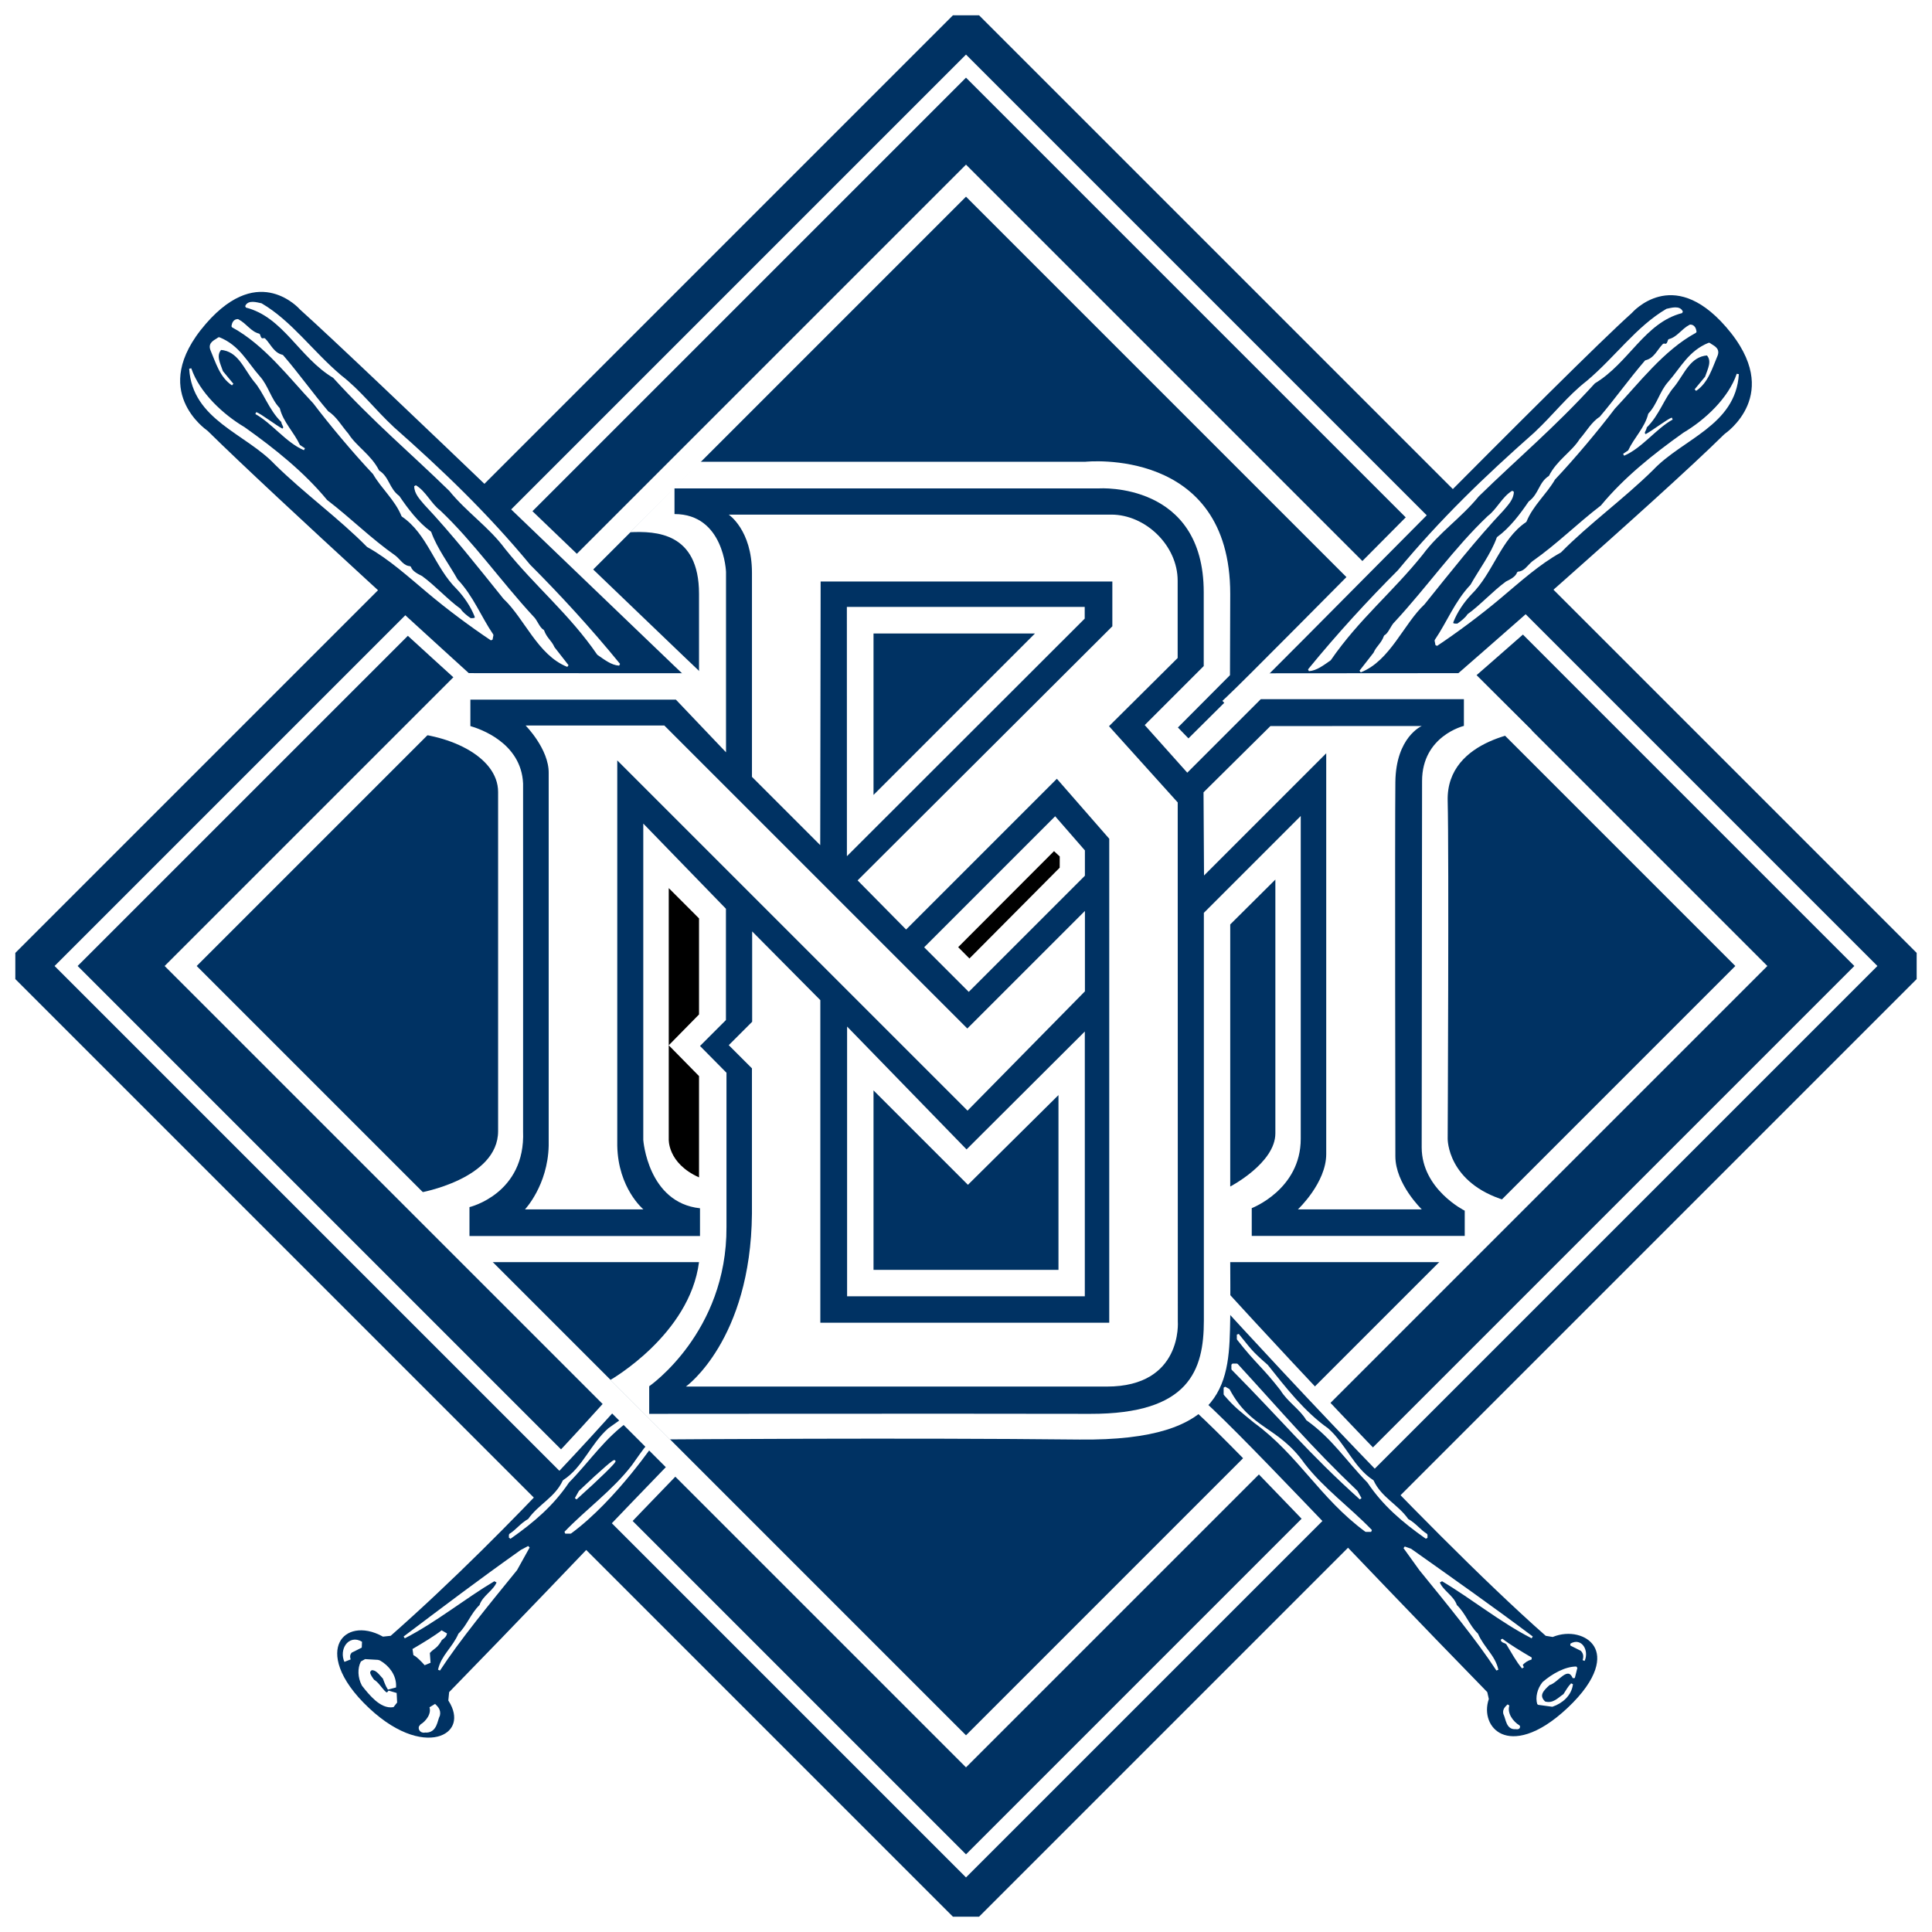 <?xml version="1.0" encoding="utf-8"?>
<!-- Generator: Adobe Illustrator 13.0.0, SVG Export Plug-In . SVG Version: 6.00 Build 14948)  -->
<!DOCTYPE svg PUBLIC "-//W3C//DTD SVG 1.0//EN" "http://www.w3.org/TR/2001/REC-SVG-20010904/DTD/svg10.dtd">
<svg version="1.0" id="Layer_1" xmlns="http://www.w3.org/2000/svg" xmlns:xlink="http://www.w3.org/1999/xlink" x="0px" y="0px"
	 width="192.756px" height="192.756px" viewBox="0 0 192.756 192.756" enable-background="new 0 0 192.756 192.756"
	 xml:space="preserve">
<g>
	<polygon fill-rule="evenodd" clip-rule="evenodd" fill="#FFFFFF" points="0,0 192.756,0 192.756,192.756 0,192.756 0,0 	"/>
	<polygon fill-rule="evenodd" clip-rule="evenodd" fill="#FFFFFF" points="188.198,96.377 96.378,4.558 4.558,96.377 
		96.378,188.197 188.198,96.377 	"/>
	<polygon fill-rule="evenodd" clip-rule="evenodd" fill="#003263" points="185.008,96.377 96.378,7.747 7.747,96.377 
		96.378,185.008 185.008,96.377 	"/>
	<path fill-rule="evenodd" clip-rule="evenodd" fill="#003263" d="M62.832,138.035c0,0-11.929,13.77-24.297,24.666
		c-4.547-2.549-8.722,2.064-2.175,8.205c6.246,5.857,11.578,2.428,8.931-1.615c13.961-14.301,25.187-26.494,29.053-29.746
		L62.832,138.035L62.832,138.035z"/>
	
		<path fill="none" stroke="#FFFFFF" stroke-width="1.343" stroke-linecap="square" stroke-linejoin="bevel" stroke-miterlimit="2.613" d="
		M62.832,138.035c0,0-11.929,13.77-24.297,24.666c-4.547-2.549-8.722,2.064-2.175,8.205c6.246,5.857,11.578,2.428,8.931-1.615
		c13.961-14.301,25.187-26.494,29.053-29.746"/>
	
		<path fill-rule="evenodd" clip-rule="evenodd" fill="#FFFFFF" stroke="#FFFFFF" stroke-width="0.886" stroke-linejoin="bevel" stroke-miterlimit="2.613" d="
		M39.131,168.93c-0.814,1.141-1.402-0.688-2.109-1.004c-0.469-0.623-0.881-1.236-0.076-1.729c0.841-0.072,1.186,0.586,1.631,1.027
		c0.161,0.387,0.265,0.762,0.494,1.102c0.075-0.99-0.588-1.828-1.386-2.279l-1.286-0.074c-0.282,0.535-0.256,1.309,0.088,1.967
		c0.709,0.906,1.725,2.125,2.693,1.945L39.131,168.93L39.131,168.93z"/>
	<polygon fill-rule="evenodd" clip-rule="evenodd" fill="#FFFFFF" points="176.331,96.377 96.378,16.425 16.425,96.377 
		96.378,176.33 176.331,96.377 	"/>
	<polygon fill-rule="evenodd" clip-rule="evenodd" fill="#003263" points="173.134,96.377 96.378,19.622 19.623,96.377 
		96.378,173.133 173.134,96.377 	"/>
	<path fill-rule="evenodd" clip-rule="evenodd" fill="#003263" d="M145.016,68.478c0,0,20.782-18.058,27.482-24.67
		c0,0,6.503-4.391,0.22-11.622c-5.821-6.7-10.369-1.45-10.369-1.45c-6.326,5.668-35.794,35.792-39.441,39.219L145.016,68.478
		L145.016,68.478z"/>
	
		<path fill="none" stroke="#FFFFFF" stroke-width="1.343" stroke-linecap="square" stroke-linejoin="bevel" stroke-miterlimit="2.613" d="
		M145.016,68.478c0,0,20.782-18.058,27.482-24.67c0,0,6.503-4.391,0.22-11.622c-5.821-6.7-10.369-1.45-10.369-1.45
		c-6.326,5.668-35.794,35.792-39.441,39.219"/>
	<path fill-rule="evenodd" clip-rule="evenodd" fill="#003263" d="M121.137,128.451c0,0,21.155,23.354,33.523,34.25
		c3.778-1.561,8.722,2.064,2.175,8.205c-6.245,5.857-10.138,1.898-8.93-1.615c-13.962-14.301-25.188-26.494-29.054-29.746
		L121.137,128.451L121.137,128.451z"/>
	
		<path fill="none" stroke="#FFFFFF" stroke-width="1.343" stroke-linecap="square" stroke-linejoin="bevel" stroke-miterlimit="2.613" d="
		M121.137,128.451c0,0,21.155,23.354,33.523,34.25c3.778-1.561,8.722,2.064,2.175,8.205c-6.245,5.857-10.138,1.898-8.93-1.615
		c-13.962-14.301-25.188-26.494-29.054-29.746"/>
	<path fill-rule="evenodd" clip-rule="evenodd" fill="#003263" d="M46.861,68.148c0,0-19.903-18.058-26.604-24.671
		c0,0-6.502-4.39-0.219-11.621c5.821-6.7,10.369-1.45,10.369-1.45c6.328,5.667,36.171,34.49,39.818,37.917L46.861,68.148
		L46.861,68.148z"/>
	
		<path fill="none" stroke="#FFFFFF" stroke-width="1.343" stroke-linecap="square" stroke-linejoin="bevel" stroke-miterlimit="2.613" d="
		M46.861,68.148c0,0-19.903-18.058-26.604-24.671c0,0-6.502-4.39-0.219-11.621c5.821-6.7,10.369-1.45,10.369-1.45
		c6.328,5.667,36.171,34.49,39.818,37.917"/>
	<path fill-rule="evenodd" clip-rule="evenodd" fill="#FFFFFF" d="M69.82,46.07h38.476c0,0,14.444-1.538,14.444,13.181l-0.025,8.112
		l-5.195,5.22l1.053,1.085l6.534-6.492l21.972-0.016l5.759,5.711c0,0-8.567,0.659-8.403,7.03c0.137,5.271,0,33.721,0,33.721
		s-0.055,4.393,5.755,6.15l-6.151,6.152H122.74c0,0,0.027,4.064,0,5.602c-0.11,6.15-0.11,12.264-15.049,12.098
		c-17.354-0.191-40.861-0.016-40.861-0.016l-5.932-5.932c0,0,7.909-4.502,8.842-11.752H48.77l-6.92-6.92
		c0,0,7.846-1.346,7.846-6.152c0-3.953,0-30.206,0-33.831c0-3.625-5.163-5.932-9.871-5.932l5.885-5.931l22.693,0.011l1.338,1.416
		c0,0,0-6.48,0-9.336c0-6.151-4.339-6.261-6.865-6.151L69.82,46.07L69.82,46.07z"/>
	<path fill-rule="evenodd" clip-rule="evenodd" fill="#003263" d="M109.669,48.728c0,0,10.435-0.68,10.427,10.364v7.361
		l-5.887,5.887l4.246,4.751l7.336-7.336h20.263v2.668c0,0-4.174,0.998-4.174,5.501l-0.038,36.556
		c0.011,4.195,4.295,6.311,4.295,6.311v2.516h-21.25v-2.77c0,0,4.888-1.861,4.888-6.914V81.409l-9.666,9.667v40.672
		c0,4.941-1.433,9.336-11.341,9.312c-13.292-0.029-43.997,0-43.997,0v-2.754c0,0,7.766-5.352,7.71-15.896v-15.381l-2.642-2.672
		l2.588-2.588V90.667l-8.247-8.5v31.566c0,0,0.452,6.262,5.659,6.816v2.768H46.839v-2.883c0,0,5.602-1.318,5.349-7.58
		c0,0,0.009-34.501,0-34.688c-0.187-4.086-4.361-5.467-5.258-5.725v-2.639h20.502l5.003,5.256V57.055c0,0-0.197-5.767-5.14-5.767
		v-2.561H109.669L109.669,48.728z"/>
	<path fill-rule="evenodd" clip-rule="evenodd" fill="#FFFFFF" d="M72.704,51.343h38.173c3.405,0,6.618,3.075,6.618,6.59v7.716
		l-6.849,6.804l6.855,7.606l0.01,51.777c0,0,0.505,6.502-7.074,6.502c-7.908,0-42.003,0-42.003,0s6.47-4.613,6.588-17.246v-14.504
		l-2.312-2.312l2.333-2.334v-9.015l6.802,6.857v32.184h28.825V83.683l-5.227-5.986L90.402,92.739l-4.838-4.902l25.415-25.351v-4.47
		H81.875l-0.041,26.302l-6.811-6.811c0,0,0-17.513,0-20.369C75.024,52.88,72.704,51.343,72.704,51.343L72.704,51.343z"/>
	<path fill-rule="evenodd" clip-rule="evenodd" fill="#FFFFFF" d="M52.441,72.386H66.28l30.23,30.229l11.733-11.732v8.023
		L96.53,110.809L61.585,75.865v38.44c0.082,4.262,2.606,6.354,2.606,6.354H52.378c0,0,2.274-2.4,2.365-6.354v-37.17
		C54.775,74.739,52.441,72.386,52.441,72.386L52.441,72.386z"/>
	<path fill-rule="evenodd" clip-rule="evenodd" fill="#FFFFFF" d="M120.076,79.05l6.673-6.609l15.104-0.008
		c0,0-2.581,1.088-2.637,5.591c-0.055,4.504,0,37.333,0,37.333c0,2.77,2.637,5.305,2.637,5.305H129.49c0,0,2.828-2.646,2.828-5.523
		V75.156l-12.193,12.193L120.076,79.05L120.076,79.05z"/>
	<polygon fill-rule="evenodd" clip-rule="evenodd" fill="#FFFFFF" points="84.496,85.424 84.492,60.553 108.222,60.553 
		108.222,61.719 84.496,85.424 	"/>
	<polygon fill-rule="evenodd" clip-rule="evenodd" fill="#003263" points="87.151,63.206 87.151,79.311 103.256,63.206 
		87.151,63.206 	"/>
	<polygon fill-rule="evenodd" clip-rule="evenodd" fill="#FFFFFF" points="92.204,94.511 96.652,98.959 108.241,87.371 
		108.241,84.845 105.274,81.439 92.204,94.511 	"/>
	<path fill-rule="evenodd" clip-rule="evenodd" fill="#003263" d="M122.74,92.231l4.503-4.476c0,0,0,22.352,0,25.319
		c0,2.965-4.503,5.305-4.503,5.305V92.231L122.74,92.231z"/>
	<path fill-rule="evenodd" clip-rule="evenodd" d="M66.721,88.606v25.017c0,0-0.165,2.416,3.021,3.844v-10.105l-3.021-3.074
		l3.021-3.076v-9.583L66.721,88.606L66.721,88.606z"/>
	<polygon fill-rule="evenodd" clip-rule="evenodd" fill="#FFFFFF" points="84.515,102.42 84.515,129.33 108.232,129.33 
		108.232,102.914 96.433,114.678 84.515,102.42 	"/>
	<polygon fill-rule="evenodd" clip-rule="evenodd" fill="#003263" points="87.151,108.791 96.57,118.209 105.604,109.256 
		105.604,126.693 87.151,126.693 87.151,108.791 	"/>
	<polygon fill-rule="evenodd" clip-rule="evenodd" points="105.727,86.568 105.731,85.451 105.16,84.917 95.597,94.498 
		96.721,95.629 105.727,86.568 	"/>
	<polygon fill="none" stroke="#003263" stroke-width="3.692" stroke-linejoin="bevel" stroke-miterlimit="2.613" points="
		189.921,96.377 96.378,2.834 2.834,96.377 96.378,189.922 189.921,96.377 	"/>
	
		<path fill-rule="evenodd" clip-rule="evenodd" fill="#FFFFFF" stroke="#FFFFFF" stroke-width="0.671" stroke-linejoin="bevel" stroke-miterlimit="2.613" d="
		M34.668,165.666c-0.132-0.395-0.088-0.746,0.22-1.055l1.055-0.527C34.932,163.469,34.229,164.699,34.668,165.666L34.668,165.666z"
		/>
	
		<path fill-rule="evenodd" clip-rule="evenodd" fill="#FFFFFF" stroke="#FFFFFF" stroke-width="0.671" stroke-linejoin="bevel" stroke-miterlimit="2.613" d="
		M42.621,165.92l-0.077-1.121c0.571-0.66,0.725-0.484,1.164-1.188c0.132-0.35,0.516-0.383,0.56-0.691
		c-0.659,0.527-1.889,1.275-2.944,1.891C41.676,164.896,42.357,165.611,42.621,165.92L42.621,165.92z"/>
	
		<path fill-rule="evenodd" clip-rule="evenodd" fill="#FFFFFF" stroke="#FFFFFF" stroke-width="0.671" stroke-linejoin="bevel" stroke-miterlimit="2.613" d="
		M42.423,172.52c0.879,0.088,0.879-0.922,1.143-1.449c0.088-0.395-0.176-0.615-0.396-0.834c0.264,0.834-0.396,1.713-1.055,2.107
		C42.072,172.52,42.248,172.564,42.423,172.52L42.423,172.52z"/>
	
		<path fill-rule="evenodd" clip-rule="evenodd" fill="#FFFFFF" stroke="#FFFFFF" stroke-width="0.216" stroke-linejoin="bevel" stroke-miterlimit="2.613" d="
		M49.299,157.648c0.132,0,0.22,0.176,0.396,0.131c-0.308,0.967-1.45,1.451-1.758,2.416c-0.879,0.836-1.274,2.066-2.109,2.857
		c-0.615,1.406-1.713,2.152-2.021,3.559c1.977-3.033,5.009-6.723,7.689-10.018l1.252-2.252l-0.725,0.385
		c-4.218,2.986-7.777,5.689-11.688,8.633C43.5,161.734,46.268,159.449,49.299,157.648L49.299,157.648z"/>
	
		<path fill-rule="evenodd" clip-rule="evenodd" fill="#FFFFFF" stroke="#FFFFFF" stroke-width="0.216" stroke-linejoin="bevel" stroke-miterlimit="2.613" d="
		M50.881,153.43c2.373-1.67,4.262-3.295,5.8-5.58c2.153-2.197,3.515-4.395,6.107-6.238c0.615-1.055,0.308-0.66-2.021,0.967
		c-1.757,1.537-2.548,3.91-4.525,5.184c-0.791,1.713-2.46,2.416-3.471,3.867c-0.791,0.439-1.186,1.055-1.889,1.494V153.43
		L50.881,153.43z"/>
	
		<path fill-rule="evenodd" clip-rule="evenodd" fill="#FFFFFF" stroke="#FFFFFF" stroke-width="0.216" stroke-linejoin="bevel" stroke-miterlimit="2.613" d="
		M56.923,152.902c4.481-3.295,8.523-9.336,8.523-9.336c-1.856,2.186,0.308-1.033-2.329,2.701c-1.933,2.506-4.526,4.35-6.722,6.635
		H56.923L56.923,152.902z"/>
	
		<path fill-rule="evenodd" clip-rule="evenodd" fill="#FFFFFF" stroke="#FFFFFF" stroke-width="0.216" stroke-linejoin="bevel" stroke-miterlimit="2.613" d="
		M57.845,148.816l-0.396,0.703C62.546,144.949,62.502,144.379,57.845,148.816L57.845,148.816z"/>
	
		<path fill-rule="evenodd" clip-rule="evenodd" fill="#FFFFFF" stroke="#FFFFFF" stroke-width="0.216" stroke-linejoin="bevel" stroke-miterlimit="2.613" d="
		M132.691,65.798c2.812-4.086,6.195-6.811,9.183-10.545c1.626-2.197,3.823-3.646,5.58-5.799c3.911-3.823,7.558-6.854,11.6-11.292
		c3.383-2.021,4.965-6.063,8.743-7.03c-0.22-0.571-1.054-0.308-1.493-0.22c-2.988,1.757-5.053,4.745-7.909,7.162
		c-1.977,1.538-3.296,3.339-5.272,5.184c-4.877,4.306-9.358,8.612-13.576,13.709c-2.943,2.943-6.02,6.283-8.963,9.886
		C131.33,66.808,131.989,66.281,132.691,65.798L132.691,65.798z"/>
	
		<path fill-rule="evenodd" clip-rule="evenodd" fill="#FFFFFF" stroke="#FFFFFF" stroke-width="0.216" stroke-linejoin="bevel" stroke-miterlimit="2.613" d="
		M142.05,60.218c2.549-3.163,5.097-6.415,7.909-9.403c0.439-0.527,0.967-1.054,0.967-1.757c-0.967,0.571-1.494,1.801-2.417,2.504
		c-3.339,3.164-6.02,7.03-9.271,10.544c-0.396,0.352-0.615,1.143-1.055,1.362c-0.308,0.834-0.747,1.01-1.054,1.713l-1.406,1.801
		C138.623,65.842,139.941,62.195,142.05,60.218L142.05,60.218z"/>
	
		<path fill-rule="evenodd" clip-rule="evenodd" fill="#FFFFFF" stroke="#FFFFFF" stroke-width="0.216" stroke-linejoin="bevel" stroke-miterlimit="2.613" d="
		M143.324,64.348c1.978-1.318,4.35-3.076,6.327-4.745c1.89-1.582,3.866-3.384,6.02-4.57c2.812-2.856,6.239-5.316,9.183-8.216
		c2.943-3.12,8.217-4.438,8.523-9.491c-0.834,2.46-3.207,4.657-5.36,5.931c-3.031,2.153-5.932,4.482-8.216,7.25
		c-2.461,1.889-4.35,3.823-6.854,5.58c-0.483,0.396-0.791,1.01-1.493,1.055c-0.132,0.483-0.791,0.791-1.143,0.966
		c-1.274,0.923-2.637,2.417-3.822,3.251c-0.176,0.308-0.659,0.703-1.055,0.966c-0.22,0-0.659,0.044-0.527-0.307
		c0.396-1.011,1.055-1.978,1.801-2.769c2.197-2.153,2.9-5.492,5.492-7.25c0.66-1.625,2.021-2.768,2.856-4.218
		c2.064-2.197,4.306-4.877,5.976-7.074c2.372-2.504,4.877-5.844,8.128-7.602c-0.044-0.307-0.176-0.615-0.527-0.615
		c-0.835,0.439-1.23,1.23-2.108,1.45c-0.088,0.22-0.132,0.571-0.527,0.439c-0.571,0.571-0.879,1.45-1.802,1.67
		c-1.626,1.889-2.987,3.822-4.525,5.624c-0.791,0.483-1.318,1.45-1.978,2.196c-0.835,1.318-2.284,2.109-3.075,3.691
		c-1.011,0.615-0.967,1.758-2.021,2.548c-0.836,1.23-1.89,2.636-3.164,3.559c-0.571,1.625-1.801,3.251-2.637,4.745
		c-1.581,1.669-2.328,3.69-3.559,5.492L143.324,64.348L143.324,64.348z"/>
	
		<path fill-rule="evenodd" clip-rule="evenodd" fill="#FFFFFF" stroke="#FFFFFF" stroke-width="0.216" stroke-linejoin="bevel" stroke-miterlimit="2.613" d="
		M166.831,41.764c-0.483,0.176-1.89,1.274-2.637,1.67c-0.439-0.22,0-0.527,0-0.835c1.274-1.23,1.758-2.944,2.769-4.086
		c1.01-1.274,1.581-3.031,3.383-3.163c0.615,0.659,0.132,1.494-0.132,2.285l-1.055,1.274c1.187-0.792,1.582-2.241,2.109-3.472
		c0.264-0.703-0.439-0.878-0.747-1.142c-1.978,0.791-2.725,2.417-3.998,3.867c-0.835,0.923-1.099,2.24-1.978,3.164
		c-0.352,1.406-1.406,2.373-2.021,3.69l-0.527,0.352C163.755,44.62,165.161,42.687,166.831,41.764L166.831,41.764z"/>
	
		<path fill-rule="evenodd" clip-rule="evenodd" fill="#FFFFFF" stroke="#FFFFFF" stroke-width="0.216" stroke-linejoin="bevel" stroke-miterlimit="2.613" d="
		M158,165.666c0.131-0.395,0.087-0.746-0.22-1.055l-1.055-0.527C157.736,163.469,158.438,164.699,158,165.666L158,165.666z"/>
	
		<path fill-rule="evenodd" clip-rule="evenodd" fill="#FFFFFF" stroke="#FFFFFF" stroke-width="0.216" stroke-linejoin="bevel" stroke-miterlimit="2.613" d="
		M157.016,167.389c-0.632-1.391-1.645,0.443-2.467,0.633c-0.633,0.57-1.203,1.139-0.443,1.836c0.886,0.252,1.392-0.381,1.961-0.76
		c0.253-0.379,0.443-0.76,0.76-1.076c-0.127,1.076-1.013,1.836-1.962,2.152l-1.392-0.191c-0.189-0.633,0-1.455,0.506-2.086
		c0.949-0.824,2.215-1.52,3.29-1.52L157.016,167.389L157.016,167.389z"/>
	
		<path fill-rule="evenodd" clip-rule="evenodd" fill="#FFFFFF" stroke="#FFFFFF" stroke-width="0.216" stroke-linejoin="bevel" stroke-miterlimit="2.613" d="
		M143.896,157.648c-0.132,0-0.22,0.176-0.396,0.131c0.308,0.967,1.45,1.451,1.758,2.416c0.879,0.836,1.273,2.066,2.109,2.857
		c0.614,1.406,1.713,2.152,2.021,3.559c-1.978-3.033-5.009-6.723-7.689-10.018l-1.581-2.197l0.615,0.219
		c4.218,2.988,8.216,5.801,12.127,8.744C149.695,161.734,146.927,159.449,143.896,157.648L143.896,157.648z"/>
	
		<path fill-rule="evenodd" clip-rule="evenodd" fill="#FFFFFF" stroke="#FFFFFF" stroke-width="0.216" stroke-linejoin="bevel" stroke-miterlimit="2.613" d="
		M151.804,166.084l0.132,0.307c-0.57-0.658-1.054-1.58-1.493-2.285c-0.132-0.352-0.571-0.219-0.615-0.527
		c0.659,0.527,1.89,1.275,2.944,1.891C152.419,165.557,152.067,165.775,151.804,166.084L151.804,166.084z"/>
	
		<path fill-rule="evenodd" clip-rule="evenodd" fill="#FFFFFF" stroke="#FFFFFF" stroke-width="0.216" stroke-linejoin="bevel" stroke-miterlimit="2.613" d="
		M151.233,172.41c-0.879,0.088-0.879-0.922-1.143-1.449c-0.088-0.396,0.176-0.615,0.396-0.836c-0.264,0.836,0.396,1.715,1.055,2.109
		C151.584,172.41,151.408,172.455,151.233,172.41L151.233,172.41z"/>
	
		<path fill-rule="evenodd" clip-rule="evenodd" fill="#FFFFFF" stroke="#FFFFFF" stroke-width="0.216" stroke-linejoin="bevel" stroke-miterlimit="2.613" d="
		M142.313,153.43c-2.372-1.67-4.262-3.295-5.8-5.58c-2.152-2.197-3.515-4.395-6.106-6.238c-0.615-1.055-1.89-1.846-2.549-2.943
		c-1.802-2.33-2.504-2.703-4.35-5.076v-0.439c1.23,1.494,1.187,1.604,2.899,3.098c1.714,2.154,3.691,4.701,6.02,6.328
		c1.758,1.537,2.549,3.91,4.526,5.184c0.79,1.713,2.46,2.416,3.471,3.867c0.79,0.439,1.187,1.055,1.889,1.494V153.43L142.313,153.43
		z"/>
	
		<path fill-rule="evenodd" clip-rule="evenodd" fill="#FFFFFF" stroke="#FFFFFF" stroke-width="0.216" stroke-linejoin="bevel" stroke-miterlimit="2.613" d="
		M136.272,152.727c-4.481-3.295-6.679-7.645-11.072-10.852c-1.362-1.121-1.911-1.494-3.01-2.77v-0.658l0.396,0.221
		c2.153,4.041,4.855,3.689,7.491,7.424c1.934,2.504,4.525,4.35,6.723,6.635H136.272L136.272,152.727z"/>
	
		<path fill-rule="evenodd" clip-rule="evenodd" fill="#FFFFFF" stroke="#FFFFFF" stroke-width="0.216" stroke-linejoin="bevel" stroke-miterlimit="2.613" d="
		M122.965,136.592v-0.439h0.439c4.438,4.832,7.288,8.227,11.945,12.664l0.396,0.703C130.648,144.949,127.93,141.6,122.965,136.592
		L122.965,136.592z"/>
	
		<path fill-rule="evenodd" clip-rule="evenodd" fill="#FFFFFF" stroke="#FFFFFF" stroke-width="0.216" stroke-linejoin="bevel" stroke-miterlimit="2.613" d="
		M59.669,65.249c-2.812-4.086-6.195-6.81-9.183-10.545c-1.625-2.196-3.823-3.646-5.58-5.8c-3.91-3.822-7.557-6.854-11.6-11.292
		c-3.383-2.021-4.965-6.063-8.743-7.03c0.22-0.571,1.055-0.308,1.494-0.22c2.988,1.758,5.053,4.745,7.909,7.162
		c1.977,1.537,3.295,3.339,5.272,5.184c4.877,4.306,9.359,8.612,13.577,13.709c2.944,2.944,6.02,6.283,8.963,9.886
		C61.031,66.259,60.372,65.732,59.669,65.249L59.669,65.249z"/>
	
		<path fill-rule="evenodd" clip-rule="evenodd" fill="#FFFFFF" stroke="#FFFFFF" stroke-width="0.216" stroke-linejoin="bevel" stroke-miterlimit="2.613" d="
		M50.31,59.668c-2.548-3.163-5.097-6.415-7.909-9.402c-0.439-0.527-0.966-1.055-0.966-1.758c0.966,0.571,1.494,1.801,2.417,2.504
		c3.339,3.163,6.02,7.03,9.271,10.545c0.395,0.352,0.615,1.142,1.055,1.362c0.307,0.835,0.747,1.011,1.054,1.713l1.406,1.802
		C53.737,65.292,52.419,61.646,50.31,59.668L50.31,59.668z"/>
	
		<path fill-rule="evenodd" clip-rule="evenodd" fill="#FFFFFF" stroke="#FFFFFF" stroke-width="0.216" stroke-linejoin="bevel" stroke-miterlimit="2.613" d="
		M49.036,63.799c-1.977-1.318-4.35-3.076-6.327-4.745c-1.889-1.582-3.867-3.383-6.02-4.569c-2.812-2.856-6.239-5.317-9.183-8.216
		c-2.944-3.12-8.216-4.438-8.524-9.491c0.835,2.46,3.208,4.657,5.36,5.931c3.032,2.153,5.932,4.482,8.216,7.25
		c2.46,1.889,4.35,3.823,6.854,5.58c0.483,0.396,0.791,1.011,1.493,1.055c0.132,0.483,0.792,0.791,1.143,0.967
		c1.274,0.922,2.636,2.417,3.822,3.251c0.176,0.308,0.66,0.703,1.055,0.967c0.22,0,0.659,0.044,0.527-0.308
		c-0.396-1.011-1.055-1.978-1.801-2.768c-2.197-2.153-2.9-5.493-5.492-7.25c-0.659-1.626-2.021-2.768-2.856-4.218
		c-2.065-2.197-4.306-4.877-5.976-7.074c-2.372-2.504-4.876-5.844-8.128-7.601c0.044-0.308,0.176-0.615,0.527-0.615
		c0.834,0.44,1.23,1.23,2.109,1.45c0.088,0.22,0.132,0.571,0.527,0.44c0.571,0.571,0.878,1.45,1.801,1.669
		c1.626,1.889,2.988,3.822,4.526,5.624c0.791,0.483,1.318,1.45,1.977,2.197c0.835,1.318,2.285,2.109,3.076,3.69
		c1.011,0.615,0.967,1.758,2.021,2.548c0.835,1.23,1.889,2.636,3.164,3.559c0.571,1.625,1.801,3.251,2.636,4.745
		c1.582,1.669,2.329,3.691,3.559,5.492L49.036,63.799L49.036,63.799z"/>
	
		<path fill-rule="evenodd" clip-rule="evenodd" fill="#FFFFFF" stroke="#FFFFFF" stroke-width="0.216" stroke-linejoin="bevel" stroke-miterlimit="2.613" d="
		M25.53,41.215c0.483,0.176,1.889,1.274,2.636,1.669c0.439-0.22,0-0.527,0-0.835c-1.274-1.23-1.757-2.944-2.768-4.086
		c-1.011-1.274-1.582-3.032-3.383-3.163c-0.615,0.659-0.132,1.493,0.132,2.284l1.055,1.274c-1.187-0.791-1.582-2.241-2.109-3.471
		c-0.264-0.703,0.439-0.879,0.747-1.143c1.978,0.791,2.724,2.417,3.999,3.867c0.834,0.923,1.098,2.241,1.977,3.164
		c0.352,1.406,1.406,2.373,2.021,3.69l0.527,0.352C28.605,44.071,27.199,42.138,25.53,41.215L25.53,41.215z"/>
</g>
</svg>
